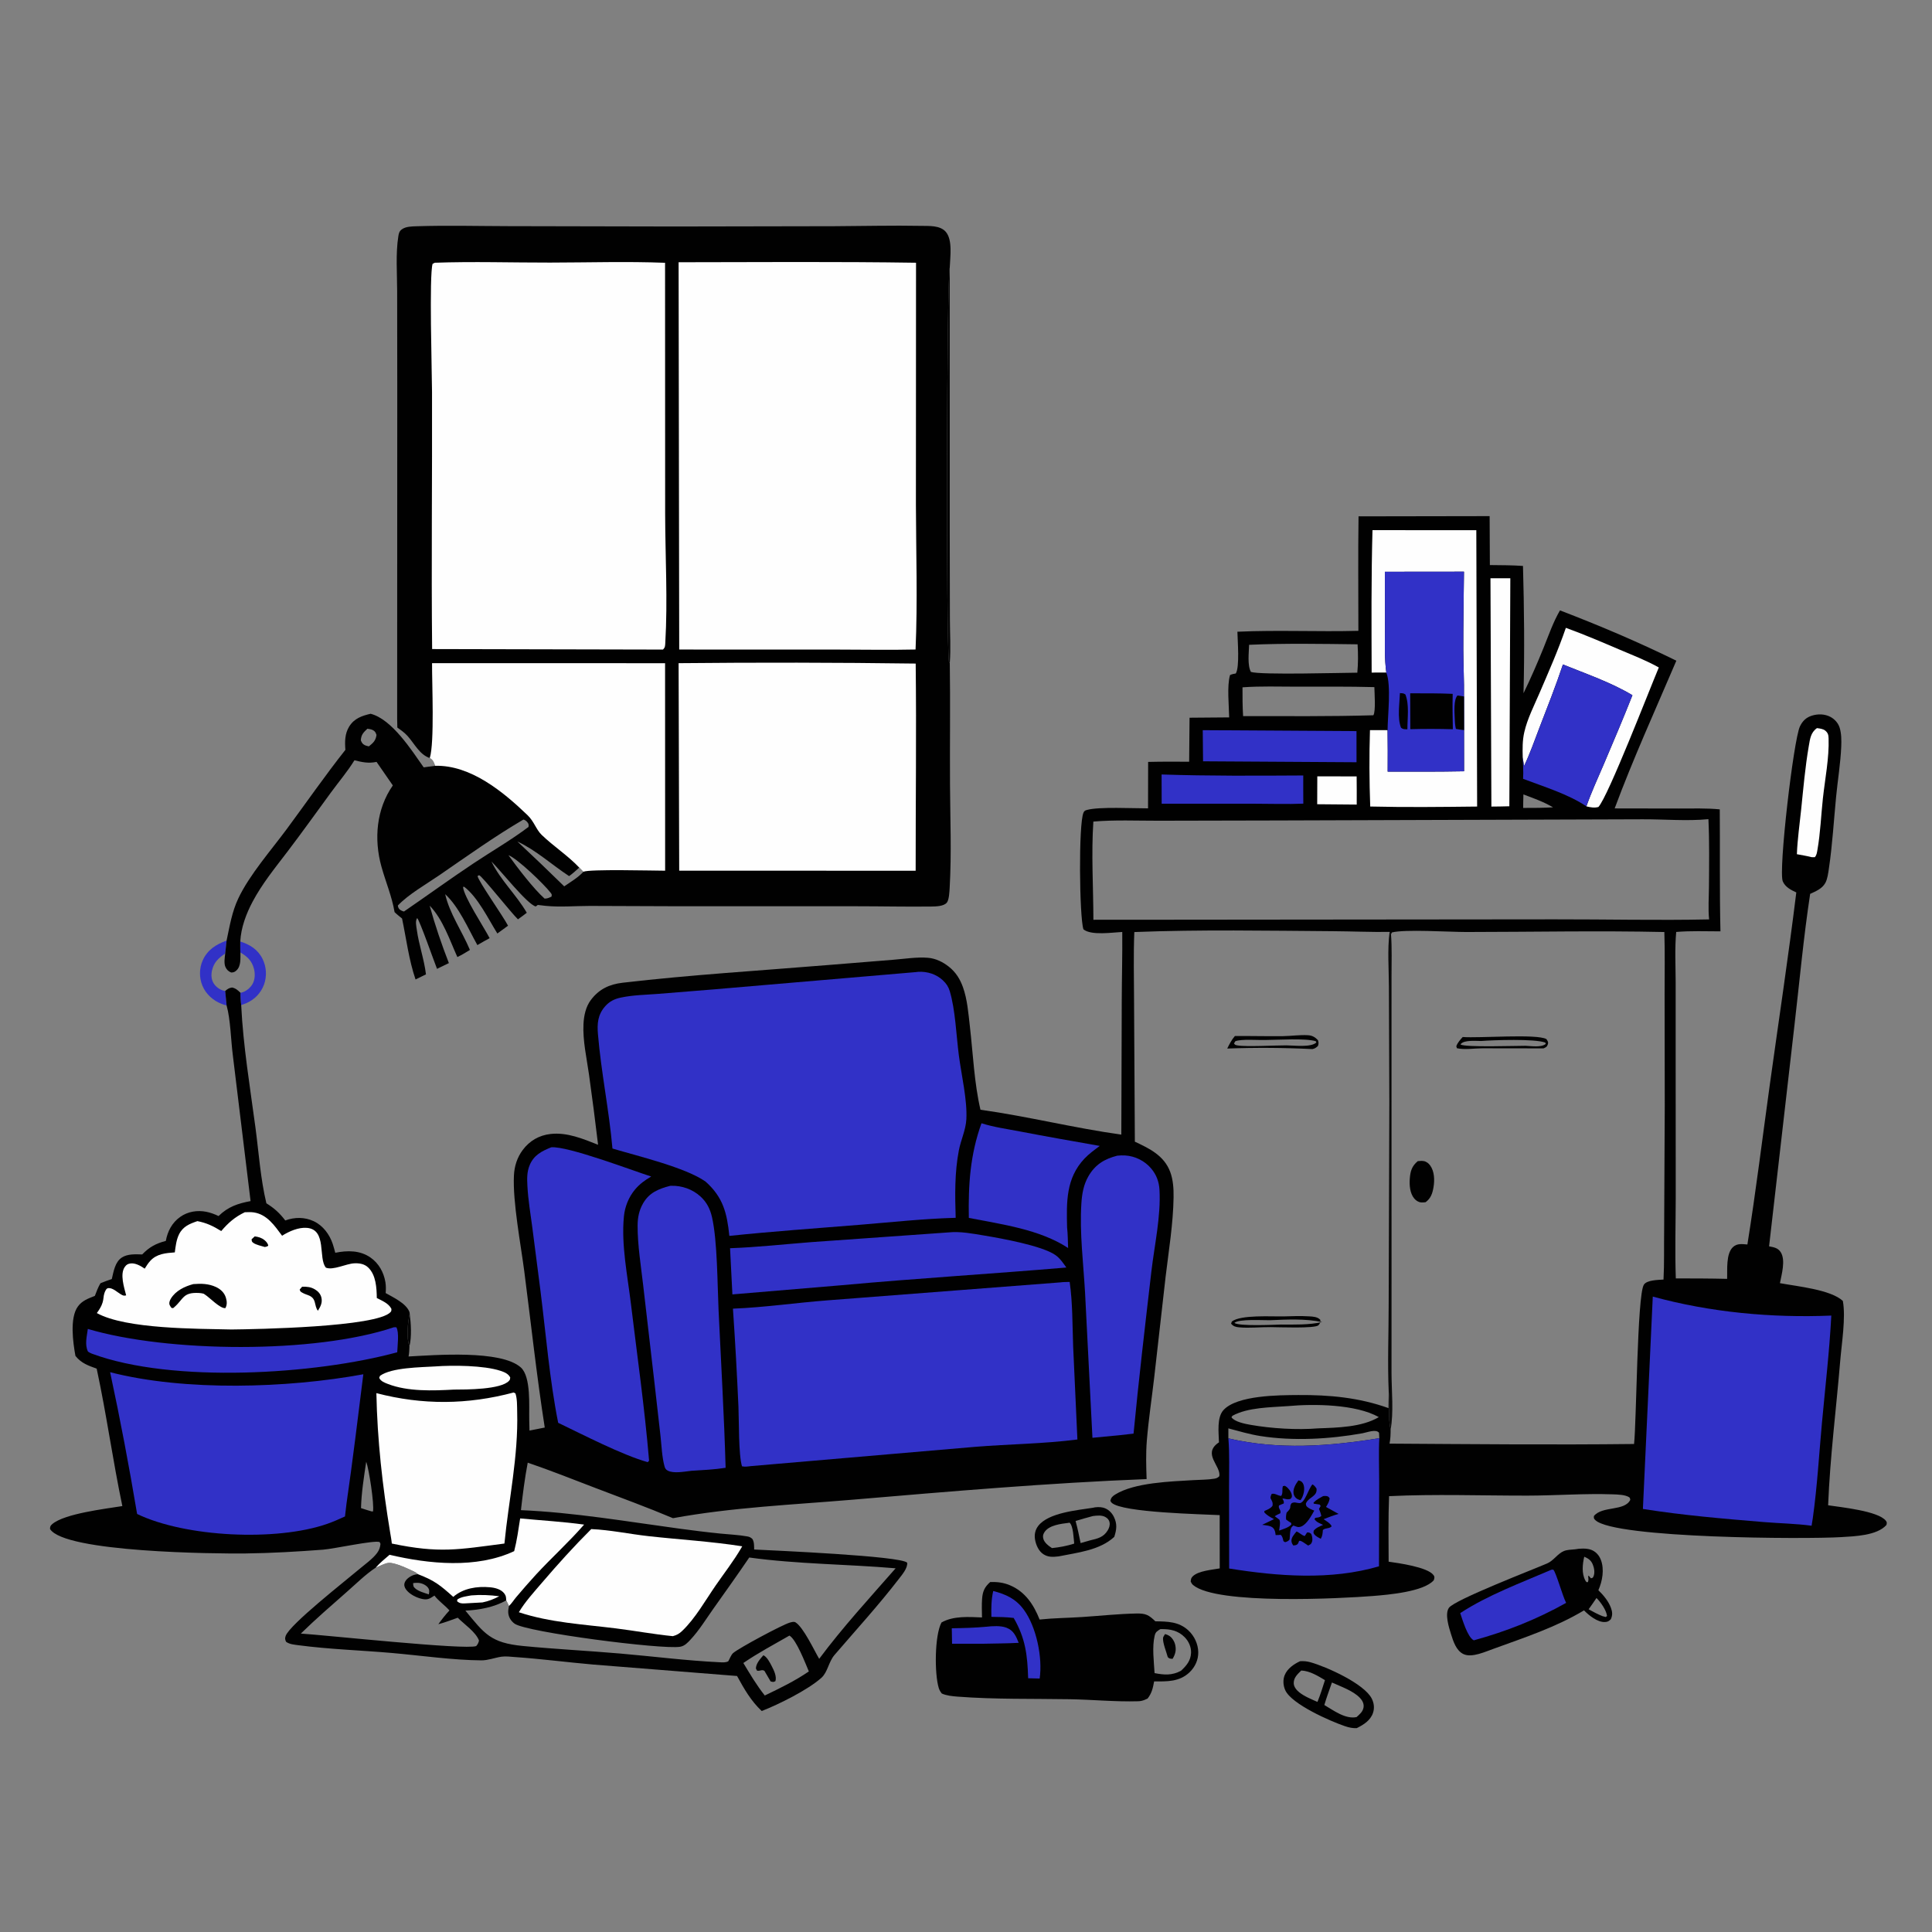 <?xml version="1.0" encoding="UTF-8"?>
<svg xmlns="http://www.w3.org/2000/svg" xmlns:xlink="http://www.w3.org/1999/xlink" width="1023" height="1023">
  <rect width="100%" height="100%" fill="#808080" stroke="none"/>
  <path fill="#3131C7" transform="matrix(0.999 0 0 0.999 0 0)" d="M127.352 499.015C132.526 500.723 136.653 503.199 139.171 508.282C141.241 512.457 141.532 517.464 139.942 521.848C138.289 526.406 134.801 529.925 130.357 531.8C129.533 532.147 128.686 532.434 127.836 532.709C127.535 530.5 127.378 528.429 127.447 526.199C127.669 526.156 127.893 526.12 128.114 526.069C130.281 525.573 132.621 523.62 133.744 521.731C135.186 519.303 135.313 516.17 134.608 513.486C133.483 509.207 131.118 507.046 127.434 504.838C127.285 502.92 127.367 500.941 127.352 499.015Z"></path>
  <path fill="#3131C7" transform="matrix(0.999 0 0 0.999 0 0)" d="M120.099 498.544L119.379 505.393C115.812 507.801 113.298 510.095 112.34 514.521C111.844 516.809 112.023 519.294 113.303 521.305C114.499 523.186 116.736 524.732 118.924 525.181C119.07 525.211 119.22 525.218 119.369 525.237L120.106 532.936C119.229 532.708 118.365 532.438 117.518 532.116C113.012 530.404 109.159 526.958 107.3 522.48C105.529 518.213 105.559 513.236 107.449 509.014C109.964 503.394 114.553 500.555 120.099 498.544Z"></path>
  <path fill="#010101" transform="matrix(0.999 0 0 0.999 0 0)" d="M680.303 697.74C684.805 697.591 689.495 697.434 693.989 697.716C696.056 697.846 698.374 697.946 699.831 699.591C699.876 700.817 699.708 701.507 698.812 702.426C697.018 704.266 677.097 703.419 673.625 703.42C668.155 703.353 662.157 704.04 656.773 703.53C654.967 703.358 653.67 703.02 652.52 701.583L652.902 700.455C657.588 696.771 673.924 697.865 680.303 697.74ZM673.134 699.763C669.345 699.815 656.62 698.997 654.269 701.176C656.616 703.04 674.954 702.164 679.039 702.057C686.413 702.063 693.536 702.307 700.782 700.74C691.82 698.872 682.25 699.368 673.134 699.763Z"></path>
  <path fill="#010101" transform="matrix(0.999 0 0 0.999 0 0)" d="M654.536 549.133C663.03 549.05 671.525 549.299 680.017 549.196C684.398 549.143 689.019 548.417 693.365 548.705C695.562 548.851 697.117 549.761 698.576 551.343C698.948 552.768 698.975 552.992 698.562 554.4C697.526 555.312 697.019 555.754 695.623 556.051C680.626 555.306 665.477 555.205 650.47 555.77C651.661 553.359 652.755 551.188 654.536 549.133ZM670.774 551.228C666.579 551.371 658.221 550.618 654.789 551.877L654.051 553.057C654.69 553.919 654.893 553.922 655.927 554.106C660.492 554.918 676.234 554.06 681.846 554.077C685.841 554.089 694.854 555.3 697.734 552.536L697.385 551.866C691.77 550.194 677.377 551.201 670.774 551.228Z"></path>
  <path fill="#010101" transform="matrix(0.999 0 0 0.999 0 0)" d="M579.161 799.184C580.787 798.743 583.08 798.668 584.712 799.101C587.249 799.774 589.213 801.611 590.364 803.924C592.251 807.719 591.852 810.733 590.594 814.599C582.813 821.766 571.092 822.907 561.113 824.935C558.176 825.268 555.599 825.471 553.02 823.776C550.506 822.126 549.108 818.902 548.61 816.032C548.153 813.394 548.674 810.864 550.333 808.737C555.769 801.763 570.899 800.492 579.161 799.184ZM579.28 803.554C576.22 804.412 573.116 805.2 570.094 806.177C571.161 810.046 571.967 813.942 572.755 817.876L577.903 816.421C581.776 815.494 584.886 814.827 587.114 811.165C587.875 809.915 588.372 808.487 588.119 807.001C587.885 805.628 587.08 804.762 585.913 804.085C584.006 802.978 581.351 803.288 579.28 803.554ZM566.214 807.185C562.303 807.662 556.191 808.394 553.739 811.89C552.941 813.027 552.655 813.955 552.935 815.332C553.399 817.625 555.757 819.36 557.591 820.537C561.63 820.127 565.495 819.408 569.365 818.159C569.04 815.426 568.885 808.697 566.885 807.055L566.214 807.185Z"></path>
  <path fill="#010101" transform="matrix(0.999 0 0 0.999 0 0)" d="M689.073 880.501C691.008 880.379 692.664 880.517 694.545 881.04C703.098 883.417 723.05 892.39 727.073 900.306C728.278 902.678 728.601 905.377 727.73 907.912C726.335 911.973 722.718 914.183 719.095 915.981C716.908 916.052 715.072 915.672 713.005 914.977C705.165 912.341 684.584 903.286 681.23 895.873C680.13 893.442 679.907 890.423 680.906 887.921C682.308 884.41 685.79 882.024 689.073 880.501ZM705.972 891.784C704.608 895.74 703.105 899.696 701.943 903.716C706.828 906.577 713.135 911.358 719.018 910.11C720.65 908.655 722.376 907.25 722.729 904.96C723.028 903.02 722.099 901.289 720.797 899.926C717.179 896.138 710.715 893.934 705.972 891.784ZM689.704 885.433C687.747 887.382 685.731 889.1 685.717 892.085C685.709 894.015 687.172 895.794 688.593 896.936C691.326 899.132 695.094 900.661 698.296 902.063C699.846 898.3 701.032 894.403 702.276 890.532C698.483 888.257 694.238 885.627 689.704 885.433Z"></path>
  <path fill="#010101" transform="matrix(0.999 0 0 0.999 0 0)" d="M834.77 821.185C837.256 820.707 840.98 820.541 843.357 821.443C845.819 822.376 847.564 824.313 848.5 826.745C850.453 831.82 849.324 838.042 847.189 842.877C849.838 845.437 852.49 848.604 853.804 852.088C854.652 854.338 854.79 856.069 853.788 858.26C852.767 859.259 852.168 859.653 850.704 859.729C846.719 859.935 842.166 856.196 839.578 853.553C824.81 862.428 808.105 867.922 791.997 873.784C787.554 875.306 780.167 878.892 775.644 876.704C771.779 874.835 770.258 869.863 769.063 866.066C767.971 862.592 765.69 855.408 767.987 852.181C771.022 847.916 812.405 831.976 820.05 828.668C823.544 827.157 825.574 823.426 828.992 822.073C830.678 821.406 832.967 821.369 834.77 821.185ZM839.701 825.109C838.773 829.078 838.265 833.937 840.275 837.691C840.514 838.138 840.635 838.245 840.935 838.586L841.634 838.563C842.094 837.436 841.914 836.713 841.795 835.536L842.004 835.106L843.268 836.565C844.203 836.209 844.167 836.447 844.533 835.693C845.458 833.785 845.007 831.109 844.221 829.223C843.268 826.939 841.885 826.083 839.701 825.109ZM846.194 846.98C844.81 848.973 843.468 851.035 842.019 852.978C844.43 854.279 846.81 855.611 849.366 856.612L851.127 857.071L851.787 856.52C851.373 853.353 848.449 849.244 846.194 846.98Z"></path>
  <path fill="#3131C7" transform="matrix(0.999 0 0 0.999 0 0)" d="M822.413 831.965L823.313 831.973C824.863 833.659 828.126 845.761 830.104 849.58C814.457 858.347 798.492 864.666 781.219 869.418C781.19 869.415 781.159 869.421 781.133 869.409C777.852 867.822 775.094 858.315 773.97 855.006C788.631 845.401 806.321 838.901 822.413 831.965Z"></path>
  <path fill="#010101" transform="matrix(0.999 0 0 0.999 0 0)" d="M524.853 838.52C528.574 838.424 531.722 838.763 535.196 840.202C543.377 843.592 547.896 850.526 551.025 858.405C558.49 857.614 566.175 857.565 573.678 857.068C583.197 856.437 592.871 855.387 602.398 855.212C607.291 855.122 608.912 855.984 612.379 859.352C618.835 859.456 624.801 859.461 629.882 864.179C633.058 867.127 635.076 871.44 635.118 875.791C635.156 879.802 633.427 883.552 630.555 886.317C625.195 891.477 618.633 891.232 611.724 891.207C611.093 894.685 610.496 897.423 608.266 900.289C607.728 900.546 607.193 900.801 606.636 901.017C605.508 901.456 604.482 901.684 603.271 901.72C591.365 902.081 579.108 900.851 567.165 900.647C547.384 900.31 527.287 900.783 507.562 899.269C504.831 899.059 501.699 898.751 499.189 897.627C498.45 896.677 497.932 895.86 497.574 894.7C495.263 887.196 495.341 866.889 499.016 859.97C505.374 856.388 513.439 857.017 520.489 857.299C520.457 854.059 520.295 850.706 520.537 847.476C520.837 843.461 521.869 841.158 524.853 838.52ZM614.994 863.505C613.38 864.537 612.494 864.938 612.02 866.919C610.576 872.96 611.614 880.617 611.96 886.801C617.071 887.803 621.225 888.108 625.955 885.568C628.835 882.914 631.097 880.234 631.294 876.147C631.444 873.032 630.098 870.001 627.937 867.796C624.455 864.242 620.27 863.413 615.479 863.487C615.318 863.49 615.156 863.499 614.994 863.505Z"></path>
  <path fill="#3131C7" transform="matrix(0.999 0 0 0.999 0 0)" d="M522.947 862.211C526.068 861.851 530.437 861.596 533.39 862.714C537.305 864.197 538.48 867.176 539.951 870.757C533.588 871.096 527.175 871.099 520.803 871.243L504.626 871.227L504.481 863.041C510.626 862.946 516.827 862.788 522.947 862.211Z"></path>
  <path fill="#010101" transform="matrix(0.999 0 0 0.999 0 0)" d="M617.514 866.108C618.302 866.311 618.901 866.544 619.611 866.964C621.251 867.934 622.469 869.959 622.89 871.781C623.557 874.668 622.976 876.752 621.513 879.242C620.161 879.124 619.922 879.255 618.958 878.333C618.3 875.804 616.11 870.485 616.466 868.024C616.532 867.57 617.267 866.559 617.514 866.108Z"></path>
  <path fill="#3131C7" transform="matrix(0.999 0 0 0.999 0 0)" d="M526.435 843.289C533.119 844.99 538.438 847.441 542.651 853.185C549.353 862.323 552.682 878.631 551.055 889.686L544.956 889.529C544.566 877.207 543.536 868.37 537.287 857.563C533.339 857.104 529.447 857.017 525.475 856.98C525.348 852.295 525.407 847.883 526.435 843.289Z"></path>
  <path fill="#010101" transform="matrix(0.999 0 0 0.999 0 0)" d="M210.603 385.638C210.555 384.095 210.518 382.552 210.507 381.008L210.562 206.397L210.507 154.357C210.496 144.902 209.658 134.503 211.139 125.179C211.372 123.711 211.635 122.595 212.892 121.63C215.033 119.985 218.438 120 221.023 119.917C237.071 119.4 253.258 119.837 269.322 119.867L357.442 120.052L442.345 119.896C457.692 119.822 472.998 119.43 488.349 119.716C492.495 119.793 498.167 119.408 501.195 122.761C505.052 127.031 503.583 136.331 503.409 141.689L503.401 282.594L503.478 328.216C503.499 335.783 504.014 343.804 503.422 351.337C503.743 372.907 503.402 394.492 503.535 416.065C503.647 434.109 504.387 452.365 503.364 470.388C503.248 472.425 503.08 476.915 501.856 478.417C500.228 480.415 495.908 480.462 493.601 480.49C480.413 480.653 467.188 480.348 453.995 480.345L358.654 480.34L312.749 480.169C304.961 480.168 296.825 480.908 289.092 480.122C287.746 479.985 286.401 479.82 285.059 479.646L283.978 480.445C279.609 479.536 264.869 460.842 260.465 456.61C265.378 466.697 273.628 474.175 279.214 483.794C277.664 484.951 276.135 486.19 274.535 487.274C270.916 483.829 255.635 464.418 253.956 463.888L253.112 464.326C253.531 467.042 266.761 485.742 269.278 490.657L263.614 494.787C258.743 486.929 253.347 475.676 246.068 470.036L245.424 470.101C245.841 475.337 256.464 491.382 259.525 497.259C257.358 498.471 255.139 499.631 253.026 500.933C248.203 492.298 243.228 480.59 235.957 473.943C238.333 484.378 244.977 493.67 249.075 503.503C246.891 504.82 244.737 506.198 242.418 507.268C238.309 498.155 234.75 487.258 227.726 480.008C230.547 490.231 234.074 500.589 237.919 510.471L231.639 513.523C230.207 509.995 222.464 487.851 221.121 486.61C219.988 488.102 220.679 491.035 220.924 492.833C222.012 500.803 224.813 508.416 225.776 516.444L220.25 519.151C216.668 508.584 215.379 497.705 213.101 486.837C211.768 485.739 210.359 484.672 209.137 483.454C207.707 475.048 204.417 467.438 202.158 459.289C198.127 444.741 199.479 428.831 208.21 416.299L199.583 403.828C195.279 404.729 192.012 404.002 187.869 402.972C184.212 408.907 179.587 414.347 175.461 419.978C167.695 430.577 160.066 441.283 152.099 451.733C145.645 460.198 138.89 468.491 133.882 477.935C130.468 484.372 127.734 491.677 127.352 499.015C127.367 500.941 127.285 502.92 127.434 504.838C127.373 507.91 127.837 512.013 125.366 514.317C124.425 515.194 123.81 515.437 122.548 515.463C121.069 514.889 120.166 513.984 119.496 512.548C118.62 510.67 119.112 507.391 119.379 505.393L120.099 498.544C121.735 490.888 122.929 483.308 126.326 476.154C132.258 463.663 143.638 450.723 151.992 439.431C162.326 425.464 172.287 411.072 183.067 397.456C182.73 393.121 182.738 388.893 185.1 385.065C187.74 380.787 191.831 379.384 196.445 378.323C207.77 381.246 218.125 397.597 224.574 406.724L230.621 405.896C229.952 404.006 229.575 402.81 227.803 401.788C222.313 399.951 219.666 394.102 215.964 390.03C214.388 388.298 212.505 386.981 210.603 385.638ZM277.432 434.39C262.113 443.361 247.471 453.855 232.846 463.908C225.959 468.641 216.497 474.004 210.87 479.962C211.002 481.118 211.447 481.907 212.516 482.518C213.104 482.855 213.497 482.945 214.115 483.135C226.505 474.645 238.669 465.792 251.174 457.478C260.758 451.107 270.961 445.227 280.131 438.296C280.302 437.076 280.242 436.619 279.354 435.602C278.838 435.01 278.174 434.594 277.432 434.39ZM503.422 351.337C504.014 343.804 503.499 335.783 503.478 328.216L503.401 282.594L503.409 141.689C501.729 147.443 501.404 339.177 502.968 350.916L503.422 351.337ZM274.224 446.025C282.6 453.843 290.879 461.769 299.059 469.793C302.448 467.455 306.461 465.114 309.216 462.057L307.024 459.846C305.278 461.44 303.577 462.994 301.65 464.373C292.693 458.505 283.944 450.5 274.224 446.025ZM269.502 453.286C274.101 459.734 282.881 471.175 288.645 476.287C290.1 476.322 291.058 475.828 292.337 475.229C292.486 474.089 292.563 474.136 291.87 473.221C288.536 468.819 274.225 455.034 269.502 453.286ZM194.732 386.249C192.593 388.246 191.42 389.427 191.25 392.405C191.738 393.568 192.112 394.336 193.301 394.929C193.969 395.262 194.795 395.428 195.518 395.608C197.851 393.687 199.133 392.596 199.559 389.546C199.082 388.278 198.955 387.771 197.726 387.033C196.927 386.553 195.633 386.372 194.732 386.249Z"></path>
  <path fill="#010101" fill-opacity="0.961" transform="matrix(0.999 0 0 0.999 0 0)" d="M503.422 351.337L502.968 350.916C501.404 339.177 501.729 147.443 503.409 141.689L503.401 282.594L503.478 328.216C503.499 335.783 504.014 343.804 503.422 351.337Z"></path>
  <path fill="#FEFEFE" transform="matrix(0.999 0 0 0.999 0 0)" d="M229.006 351.494L352.516 351.517L352.546 461.502C346.189 461.485 312.359 460.598 309.216 462.057L307.024 459.846C300.892 453.384 293.452 448.64 287.091 442.509C284.18 439.703 283.077 435.396 279.617 432.07C266.71 419.663 249.471 405.421 230.621 405.896C229.952 404.006 229.575 402.81 227.803 401.788C230.363 393.54 228.927 362.202 229.006 351.494Z"></path>
  <path fill="#FEFEFE" transform="matrix(0.999 0 0 0.999 0 0)" d="M359.68 351.505C401.545 351.091 443.484 351.144 485.348 351.714C485.778 388.297 485.296 424.928 485.328 461.518L360.002 461.49L359.68 351.505Z"></path>
  <path fill="#FEFEFE" transform="matrix(0.999 0 0 0.999 0 0)" d="M230.446 139.259C250.801 138.537 271.181 139.206 291.54 139.18C311.848 139.155 332.209 138.502 352.507 139.287L352.553 272.328C352.605 294.981 353.947 318.179 352.626 340.77C352.532 342.37 352.566 343.181 351.38 344.296L229.044 344.027C228.564 298.577 229.137 253.087 228.984 207.631C228.949 197.284 227.412 145.89 229.287 139.86L230.446 139.259Z"></path>
  <path fill="#FEFEFE" transform="matrix(0.999 0 0 0.999 0 0)" d="M359.681 138.999C401.617 138.947 443.594 138.629 485.525 139.26L485.463 267.51C485.539 293.056 486.394 318.742 485.277 344.265C471.232 344.591 457.106 344.291 443.051 344.293L360.007 344.275L359.681 138.999Z"></path>
  <path fill="#010101" transform="matrix(0.999 0 0 0.999 0 0)" d="M720.072 273.685L789.553 273.566L789.679 299.501C795.531 299.569 801.391 299.558 807.232 299.964C807.856 322.122 808.093 345.338 807.513 367.442C811.365 359.516 814.815 351.566 818.127 343.404C820.808 336.799 823.244 329.669 826.849 323.526C847.8 331.566 868.378 340.284 888.524 350.189C877.454 376.135 865.65 402.054 855.825 428.49L889.849 428.547C897.025 428.559 904.383 428.291 911.528 428.994C911.72 450.515 911.385 472.143 911.895 493.645C904.123 493.635 896.19 493.313 888.446 493.965C887.635 502.702 888.134 511.713 888.155 520.498L888.156 565.652L888.194 634.446C888.167 648.81 887.739 663.242 888.237 677.595C897.309 677.599 906.373 677.622 915.444 677.839C915.604 673.017 914.733 664.484 918.583 660.943C920.77 658.932 923.475 659.419 926.175 659.616C930.712 631.35 934.177 602.867 938.113 574.509C942.804 540.704 947.931 506.888 952.097 473.017C949.276 471.729 946.18 470.155 944.924 467.124C942.558 461.415 950.623 392.139 954.033 384.995C955.392 382.149 957.345 380.257 960.373 379.313C963.608 378.305 967.203 378.39 970.234 380.002C972.486 381.2 974.336 383.308 975.093 385.762C976.044 388.845 976.049 392.596 975.913 395.801C975.54 404.602 974.051 413.507 973.199 422.293C971.978 434.887 971.242 447.752 969.385 460.258C969.029 462.659 968.65 465.886 967.467 468.011C965.775 471.054 962.462 472.414 959.445 473.772C955.905 496.979 953.802 520.382 951.09 543.697L937.67 660.59C940.208 661.104 942.374 661.38 943.859 663.733C946.52 667.953 944.318 675.484 943.42 680.113C952.431 681.809 970.28 683.501 976.765 689.525C978.402 698.355 976.154 711.948 975.387 721.19C973.273 746.655 969.977 772.321 968.968 797.847C975.757 798.878 995.43 800.845 999.565 806.025C1000.26 806.899 1000.08 807.304 999.872 808.291C994.859 813.957 982.902 814.289 975.805 814.728C957.059 815.889 856.023 815.416 845.649 805.773C844.727 804.916 844.769 804.709 844.818 803.553C849.259 798.061 861.021 801.144 864.102 794.984C863.97 794.398 864.04 793.947 863.501 793.591C861.405 792.211 857.334 792.132 854.811 792.045C839.771 791.522 824.616 792.708 809.556 792.727C785.208 792.757 760.556 791.836 736.247 793.014C735.808 804.571 735.953 816.181 736.026 827.746C741.046 828.458 756.576 830.578 759.761 834.793C760.557 835.847 760.276 836.415 759.969 837.546C754.753 843.672 735.769 845.28 727.785 845.92C711.294 847.242 644.861 850.751 632.367 840.107C631.776 839.603 631.455 838.991 631.116 838.31C631.222 837 631.289 836.349 632.289 835.415C635.337 832.569 642.41 832.047 646.495 831.301L646.471 803.064C637.633 802.577 594.786 801.78 589.231 796.517C588.866 796.171 588.737 795.853 588.518 795.432C588.928 793.759 589.663 793.035 591.126 792.128C601.381 785.765 620.526 785.252 632.556 784.514C636.162 784.293 640.04 784.357 643.596 783.761C644.744 783.568 645.483 783.287 646.295 782.414C647.202 777.011 637.403 770.774 645.578 764.84C645.742 764.721 645.92 764.623 646.091 764.515C645.974 759.433 644.834 751.289 648.546 747.314C655.815 739.53 677.706 739.478 688.128 739.411C704.656 739.304 720.29 740.734 735.936 746.339L736.065 737.768C735.392 722.42 736.033 706.776 736.04 691.399L736.386 583.939L736.159 522.993C736.15 513.606 735.293 503.212 736.537 493.944C726.629 494.082 716.71 493.634 706.801 493.564C671.744 493.315 636.248 492.648 601.232 494.018C600.726 506.077 601.053 518.249 601.086 530.319L601.509 605.126C609.282 608.776 616.989 612.46 620.239 621.122C621.838 625.386 622.103 630.179 622.033 634.688C621.815 648.73 619.46 662.865 617.803 676.798L611.766 730.118C610.469 741.275 608.763 752.46 607.854 763.652C607.308 770.373 607.501 777.235 607.744 783.966C555.74 786.006 503.842 790.48 451.998 794.879C420.211 797.577 388.126 798.923 356.702 804.69C343.054 798.924 329.304 793.912 315.472 788.633C303.578 784.094 291.778 779.359 279.718 775.262C278.124 783.574 277.079 792.025 276.116 800.432C304.148 801.623 332.321 806.469 360.107 810.23C367.376 811.214 374.634 812.128 381.933 812.858C386.601 813.325 391.495 813.524 396.104 814.354C397.289 814.568 397.892 814.89 398.782 815.685C399.823 817.392 399.668 819.345 399.732 821.286C410.066 821.82 477.382 824.692 480.825 828.275C481.195 831.124 478.084 834.724 476.421 836.884C465.704 850.812 453.748 863.872 442.301 877.203C439.177 880.842 438.733 886.302 435.338 889.33C428.192 895.703 412.733 903.405 403.725 906.893C397.978 901.463 394.43 895.197 390.662 888.335L314.401 882.269C300.569 881.059 286.785 879.253 272.932 878.291C270.624 878.131 268.003 877.772 265.714 878.117C262.26 878.638 258.673 880.063 255.181 880.044C240.2 879.96 222.695 877.434 207.495 876.115C191.174 874.699 174.501 874.182 158.279 872.033C156.021 871.733 153.523 871.563 151.627 870.212C151.089 868.978 150.945 868.406 151.408 867.096C153.56 861.004 183.282 837.759 190.244 831.843C193.324 829.226 197.397 826.415 199.824 823.194C200.972 821.67 201.486 820.16 201.672 818.287L201.204 817.325C198.143 816.275 177.093 820.936 171.202 821.382C157.56 822.416 143.781 823.219 130.1 823.388C114.32 823.584 34.155 822.821 26.512 810.421C26.537 809.128 26.7 808.672 27.713 807.806C34.199 802.26 55.809 799.732 64.85 798.269C59.773 774.091 56.447 749.544 51.241 725.418C46.743 723.818 43.069 722.549 39.984 718.674C38.718 711.706 36.85 698.622 41.259 692.516C43.553 689.339 46.779 688.251 50.273 686.865C51.161 684.562 51.979 682.293 53.245 680.162C55.235 679.359 57.212 678.59 59.256 677.938C60.214 673.999 60.913 668.904 64.606 666.517C67.681 664.53 71.853 664.794 75.369 664.895C79.152 660.968 82.623 659.106 87.892 657.724C88.844 652.555 91.192 648.034 95.584 644.952C99.591 642.141 104.557 641.351 109.321 642.283C111.548 642.719 113.802 643.568 115.841 644.547C120.887 639.592 126.066 637.89 132.811 636.619L123.393 559.211C122.369 551.275 122.182 540.233 120.106 532.936L119.369 525.237C120.618 524.206 121.342 523.629 123.019 523.415C124.955 523.82 126.054 524.85 127.447 526.199C127.378 528.429 127.535 530.5 127.836 532.709C128.885 554.327 132.523 576.142 135.39 597.587C137.153 610.781 138.076 624.877 141.192 637.788C145.423 640.431 148.17 642.925 151.208 646.882C156.135 645.071 161.471 645.021 166.289 647.282C171.164 649.569 174.658 654.245 176.344 659.279C176.864 660.833 177.281 662.428 177.705 664.011C184.127 662.715 190.788 662.642 196.392 666.542C200.752 669.577 203.421 674.398 204.28 679.588C204.591 681.468 204.565 683.48 204.421 685.378C208.402 687.625 215.156 690.764 216.957 695.238C217.143 695.699 217.129 695.892 217.158 696.336C217.855 701.52 218.275 708.496 217.026 713.597C216.965 715.431 216.9 717.177 216.548 718.981C230.424 718.247 265.454 715.385 276.02 724.763C281.575 729.693 280.34 745.5 280.514 752.528L280.649 758.249L288.737 756.646C284.435 729.165 281.471 701.562 277.902 673.983C276.029 659.505 271.725 637.16 272.398 623.059C272.633 618.137 274.099 613.468 277.076 609.505C280.732 604.636 285.731 601.739 291.787 601.049C300.593 600.045 308.993 603.607 317.001 606.767C315.52 594.318 313.923 581.887 312.178 569.473C310.946 560.707 308.827 551.606 309.266 542.725C309.481 538.361 310.493 533.588 313.155 530.048C317.536 524.222 323.01 521.699 330.053 520.877C366.201 516.662 402.838 514.469 439.118 511.48L473.581 508.692C479.412 508.231 485.973 507.175 491.79 507.65C495.968 507.991 499.792 509.875 503.025 512.462C506.619 515.339 508.865 518.941 510.403 523.253C512.74 529.806 513.264 537.067 514.058 543.944C515.73 558.432 516.369 574.033 519.68 588.199C544.713 591.698 569.259 597.899 594.338 601.383L594.566 530.449C594.598 518.292 594.949 506.127 594.833 493.972C589.699 494.207 578.384 495.986 574.255 492.573C572.098 486.038 571.593 436.48 574.31 430.684C574.786 429.669 575.194 429.556 576.25 429.266C582.58 427.526 600.84 428.472 608.502 428.455L608.55 403.84C615.8 403.66 623.041 403.692 630.292 403.742L630.503 380.414L651.496 380.243C651.408 373.976 650.261 363.571 651.961 357.799C652.996 357.325 653.876 357.139 655 356.971C657.154 353.659 655.944 339.228 655.864 334.834C677.181 333.862 698.646 334.933 719.987 334.359C719.993 314.142 719.778 293.898 720.072 273.685ZM737.29 495.265L736.537 493.944C735.293 503.212 736.15 513.606 736.159 522.993L736.386 583.939L736.04 691.399C736.033 706.776 735.392 722.42 736.065 737.768C736.992 744.237 735.468 751.329 737.075 757.576C737.075 760.185 737.007 762.592 736.504 765.17C779.699 765.438 822.909 765.865 866.103 765.366C867.402 753.959 867.726 686.887 871.269 681C872.86 678.355 879.019 678.425 881.717 678.212C882.162 669.665 881.927 661.048 882.05 652.488L882.374 586.551L882.295 526.86C882.281 515.92 882.512 504.938 882.162 494.004C847.177 493.237 812.212 493.968 777.228 493.995C768.375 494.002 744.578 492.448 737.724 494.239L737.29 495.265ZM870.579 434.25L676.68 434.875L614.051 435.01C602.657 435.035 590.859 434.484 579.512 435.463C578.377 452.628 579.495 470.285 579.541 487.504L616.75 487.482L824.037 487.281C851.288 487.236 878.644 487.886 905.881 487.315C905.315 481.673 905.761 475.678 905.802 469.996C905.889 458.079 906.074 446.086 905.518 434.18C894.251 435.31 881.947 434.187 870.579 434.25ZM397.128 825.531C390.895 834.723 384.42 843.757 378.004 852.821C374.203 858.191 370.549 864.164 366.072 868.974C364.458 870.708 362.914 872.421 360.482 872.838C351.17 874.436 278.881 865.134 272.724 860.585C270.856 859.204 269.615 857.244 269.396 854.912C269.282 853.702 269.533 852.428 269.758 851.24C269.33 850.216 268.802 849.233 268.305 848.241C261.991 851.889 253.886 853.374 246.674 853.675C256.843 866.073 260.13 870.757 277.117 872.421C294.28 874.102 311.565 874.943 328.753 876.432C346.267 877.95 363.802 880.197 381.367 881.044C382.938 881.12 384.6 881.304 386.017 880.521C386.761 879.261 387.501 877.142 388.56 876.197C391.433 873.633 414.839 861.048 418.733 859.999C419.607 859.763 420.854 859.406 421.654 859.904C425.836 862.507 431.502 874.667 434.194 879.236C446.619 862.547 461 846.897 474.714 831.251C448.938 829.043 422.762 829.064 397.128 825.531ZM199.137 830.902C193.778 834.454 188.908 839.281 184.077 843.534C175.784 850.834 167.351 858.122 159.452 865.848C172.022 866.615 247.018 874.679 252.406 872.462C253.267 871.458 253.578 870.844 253.884 869.558C252.232 865.016 246.001 860.883 242.619 857.445C239.221 858.662 235.829 859.961 232.337 860.882C234.193 858.31 236.062 855.902 238.226 853.581C235.749 850.819 232.452 848.582 230.256 845.7L229.713 846.071C227.547 847.526 226.377 848.038 223.772 847.502C220.821 846.896 216.886 844.93 215.142 842.379C214.42 841.323 214.056 840.218 214.465 838.949C215.106 836.959 217.362 835.488 219.231 834.82C219.999 834.546 220.734 834.457 221.541 834.376C220.913 833.776 220.091 833.27 219.306 832.898C216.318 831.478 209.001 827.997 205.861 828.387C203.746 828.65 201.176 830.145 199.137 830.902ZM658.566 364.304C658.535 369.411 658.573 374.462 658.888 379.563C681.89 379.555 704.937 379.8 727.93 379.114C729.268 377.021 728.507 367.171 728.464 364.196C714.833 363.827 701.174 363.965 687.539 363.962C677.932 363.959 668.143 363.61 658.566 364.304ZM662.063 341.766C661.968 345.862 661.064 352.541 663.028 356.142C668.106 357.831 711.697 356.58 719.426 356.541C719.882 351.597 719.888 346.464 719.56 341.509C700.502 341.28 681.096 340.911 662.063 341.766ZM682.584 745.287C673.283 745.986 661.516 745.904 653.23 750.411L652.711 751.207C654.417 753.632 659.957 754.703 662.804 755.205C673.866 757.156 687.515 758.002 698.679 757.074C708.942 756.699 721.83 756.47 730.817 751.115C718.656 744.264 696.491 744.013 682.584 745.287ZM418.422 866.914C410.227 871.643 401.803 876.087 393.996 881.446C397.639 887.464 400.957 893.124 405.356 898.673C413.474 894.782 421.246 891.009 428.714 885.911C426.878 881.64 422.093 868.985 418.422 866.914ZM651.081 762.394C677.802 768.584 704.299 766.611 731.088 762.294L730.936 759.425C729.374 757.282 724.543 759.253 722.192 759.676C704.901 762.784 685.471 763.894 668.059 761.151C662.337 760.25 656.668 758.567 651.069 757.085L651.081 762.394ZM194.103 774.792C192.891 782.869 191.568 791.179 191.344 799.349C193.187 799.938 195.026 800.567 196.892 801.079L197.683 801.142C198.462 797.407 195.54 778.502 194.103 774.792ZM807.457 421.076C807.41 423.458 807.314 425.848 807.331 428.229C812.623 428.251 817.872 428.204 823.159 427.925C818.315 425.02 812.737 423.066 807.457 421.076ZM218.98 839.092C219.041 840.573 219.028 841.038 220.199 842.014C222.059 843.563 225.028 844.299 227.298 845.077C227.542 843.648 227.747 842.716 226.812 841.468C225.721 840.012 223.46 839.068 221.671 838.965C220.752 838.912 219.89 838.984 218.98 839.092ZM217.158 696.336C216.105 700.68 215.315 709.41 217.026 713.597C218.275 708.496 217.855 701.52 217.158 696.336Z"></path>
  <path fill="#010101" fill-opacity="0.961" transform="matrix(0.999 0 0 0.999 0 0)" d="M217.158 696.336C217.855 701.52 218.275 708.496 217.026 713.597C215.315 709.41 216.105 700.68 217.158 696.336Z"></path>
  <path fill="#FEFEFE" transform="matrix(0.999 0 0 0.999 0 0)" d="M249.81 845.61C254.816 845.185 259.649 845.416 264.624 846.073C261.712 847.588 258.937 848.699 255.706 849.342C252.635 849.479 249.58 849.674 246.514 849.851C244.73 849.955 243.617 849.876 242.258 848.692L242.437 847.755C244.559 846.321 247.33 846.088 249.81 845.61Z"></path>
  <path fill="#FEFEFE" transform="matrix(0.999 0 0 0.999 0 0)" d="M698.216 411.501L719.07 411.512C719.142 416.491 719.116 421.471 719.11 426.451L698.159 426.273L698.216 411.501Z"></path>
  <path fill="#010101" transform="matrix(0.999 0 0 0.999 0 0)" d="M404.609 877.338C406.561 878.229 408.036 881.162 409.014 883.045C410.186 885.3 411.779 888.532 410.998 891.055C409.871 891.696 409.743 891.491 408.454 891.209C407.388 889.317 406.284 887.452 405.165 885.591C403.677 884.71 402.939 885.889 401.24 885.496L400.641 884.312C400.822 881.517 402.882 879.377 404.609 877.338Z"></path>
  <path fill="#FEFEFE" transform="matrix(0.999 0 0 0.999 0 0)" d="M230.696 724.25C239.955 723.554 256.47 723.684 265.217 726.561C267.286 727.241 269.404 728.064 270.435 730.099C270.32 730.946 270.422 731.184 269.82 731.854C265.59 736.551 247.073 736.515 240.582 736.53C229.429 737.138 216.186 737.652 205.586 733.543C203.841 732.867 201.791 732.114 200.985 730.304L201.413 729.246C207.511 724.785 223.039 724.731 230.696 724.25Z"></path>
  <path fill="#FEFEFE" transform="matrix(0.999 0 0 0.999 0 0)" d="M963.04 385.929C964.471 386.111 966.315 386.3 967.469 387.268C968.919 388.482 969.155 389.582 969.215 391.397C969.56 401.756 967.321 412.813 966.199 423.134C965.214 432.204 964.885 441.46 963.298 450.443C963.048 451.861 962.911 453.251 961.901 454.35L960.361 454.348C957.75 453.685 955.056 453.259 952.409 452.753C952.695 444.986 953.852 437.02 954.653 429.277C955.818 418.03 956.785 406.593 958.716 395.454C959.372 391.665 959.709 388.28 963.04 385.929Z"></path>
  <path fill="#3131C7" transform="matrix(0.999 0 0 0.999 0 0)" d="M615.682 410.5C640.718 411.329 665.723 411.172 690.767 411.027C690.719 416.003 690.784 420.985 690.798 425.961C682.342 426.319 673.729 426.001 665.257 426.003L615.725 426.007L615.682 410.5Z"></path>
  <path fill="#FEFEFE" transform="matrix(0.999 0 0 0.999 0 0)" d="M789.998 306.506L800.52 306.501L800.005 427.346C796.841 427.484 793.655 427.464 790.488 427.516L789.998 306.506Z"></path>
  <path fill="#3131C7" transform="matrix(0.999 0 0 0.999 0 0)" d="M637.492 387.017L718.988 387.512L718.998 404.013L637.665 403.513L637.492 387.017Z"></path>
  <path fill="#FEFEFE" transform="matrix(0.999 0 0 0.999 0 0)" d="M275.702 804.814C286.938 805.898 298.423 806.528 309.589 808.09C301.533 817.372 292.3 825.67 283.965 834.723C280.41 838.585 276.982 842.57 273.582 846.569C272.4 847.959 271.083 850.06 269.758 851.24C269.33 850.216 268.802 849.233 268.305 848.241C268.232 846.717 268.27 845.89 267.322 844.63C265.602 842.344 262.415 841.554 259.714 841.307C252.847 840.68 245.573 841.798 240.235 846.394C233.381 840.25 230.388 837.798 221.541 834.376C220.913 833.776 220.091 833.27 219.306 832.898C216.318 831.478 209.001 827.997 205.861 828.387C203.746 828.65 201.176 830.145 199.137 830.902C201.328 828.377 203.956 826.266 206.477 824.083C227.306 828.983 252.505 831.547 272.533 822.159C274.003 816.462 274.791 810.62 275.702 804.814Z"></path>
  <path fill="#FEFEFE" transform="matrix(0.999 0 0 0.999 0 0)" d="M829.958 332.773C839.656 336.277 849.124 340.362 858.609 344.398C865.5 347.33 872.695 350.107 879.227 353.778C874.049 366.072 852.497 421.835 847.23 427.716C845.181 428.335 842.886 427.924 840.843 427.397C843.493 419.786 846.951 412.361 850.112 404.951C855.275 392.844 860.398 380.735 865.243 368.496C853.969 361.699 840.583 357.133 828.407 352.193C824.666 363.371 820.349 374.336 816.099 385.326C813.408 392.285 810.99 399.382 807.762 406.115L807.095 401.439C806.971 396.869 806.904 392.558 807.925 388.081C809.545 380.978 813.099 374.069 815.973 367.38C820.888 355.938 825.919 344.564 829.958 332.773Z"></path>
  <path fill="#3131C7" transform="matrix(0.999 0 0 0.999 0 0)" d="M208.799 703.486L210.068 703.5C211.686 706.145 210.649 713.491 210.545 716.751C167.087 728.6 91.412 733.315 48.767 717.51C47.897 717.199 47.391 716.902 46.637 716.394C44.825 712.724 46.035 708.286 46.55 704.377C88.844 716.938 166.893 717.631 208.799 703.486Z"></path>
  <path fill="#3131C7" transform="matrix(0.999 0 0 0.999 0 0)" d="M828.407 352.193C840.583 357.133 853.969 361.699 865.243 368.496C860.398 380.735 855.275 392.844 850.112 404.951C846.951 412.361 843.493 419.786 840.843 427.397C831.223 420.881 818.109 416.921 807.282 412.806C807.546 409.042 807.232 405.21 807.095 401.439L807.762 406.115C810.99 399.382 813.408 392.285 816.099 385.326C820.349 374.336 824.666 363.371 828.407 352.193Z"></path>
  <path fill="#3131C7" transform="matrix(0.999 0 0 0.999 0 0)" d="M520.22 595.361C526.626 597.426 533.9 598.416 540.51 599.692C554.611 602.414 568.771 604.868 582.911 607.381C580.092 609.486 577.194 611.554 574.774 614.124C564.956 624.551 565.277 637.115 565.592 650.556C565.987 654.167 566.001 657.854 566.133 661.486C551.006 651.562 530.986 648.956 513.514 645.525C513.202 627.998 514.195 612.05 520.22 595.361Z"></path>
  <path fill="#FEFEFE" transform="matrix(0.999 0 0 0.999 0 0)" d="M727.465 281.002L782.494 281.015L782.928 427.501C764.043 427.713 745.15 427.941 726.267 427.483C725.77 414.014 725.703 400.469 726.131 386.995L735.469 387.014C735.605 394.337 735.535 401.667 735.519 408.991C749.016 408.997 762.515 409.061 776.011 408.8L775.986 386.984L775.956 369.154C776.084 360.954 775.625 352.705 775.598 344.497C775.552 330.673 775.825 316.834 775.952 303.01L734.04 303.053L734.071 334.304C734.068 341.674 733.779 349.152 734.801 356.467L727.018 356.487C726.946 331.322 726.767 306.16 727.465 281.002Z"></path>
  <path fill="#3131C7" transform="matrix(0.999 0 0 0.999 0 0)" d="M502.803 653.213C508.85 652.575 515.479 653.847 521.456 654.84C530.772 656.388 552.132 660.228 559.32 665.164C561.829 666.887 563.46 669.391 565.205 671.827C525.556 675.193 485.821 677.568 446.188 681.202L388.194 686.079L386.955 661.601C401.245 661.087 415.615 659.494 429.874 658.379L502.803 653.213Z"></path>
  <path fill="#FEFEFE" transform="matrix(0.999 0 0 0.999 0 0)" d="M313.384 810.466C323.578 810.918 333.605 813.087 343.728 814.213C360.249 816.05 376.977 817.015 393.401 819.592L392.981 820.324C388.933 827.295 383.913 833.723 379.335 840.347C373.89 848.223 368.546 857.807 361.591 864.424C360.004 865.935 358.729 866.666 356.622 867.219C346.519 866.222 336.561 864.365 326.497 863.106C309.292 860.954 291.551 860.047 275.007 854.538C278.375 848.903 283.138 843.714 287.403 838.732C295.761 828.968 304.278 819.536 313.384 810.466Z"></path>
  <path fill="#3131C7" transform="matrix(0.999 0 0 0.999 0 0)" d="M734.04 303.053L775.952 303.01C775.825 316.834 775.552 330.673 775.598 344.497C775.625 352.705 776.084 360.954 775.956 369.154L775.986 386.984L776.011 408.8C762.515 409.061 749.016 408.997 735.519 408.991C735.535 401.667 735.605 394.337 735.469 387.014C735.515 378.938 737.466 363.383 734.801 356.467C733.779 349.152 734.068 341.674 734.071 334.304L734.04 303.053Z"></path>
  <path fill="#010101" transform="matrix(0.999 0 0 0.999 0 0)" d="M742.008 367.362C743.264 367.462 743.809 367.358 744.9 368.078C747.07 373.497 745.939 380.768 745.969 386.542C744.456 386.474 743.759 386.69 742.577 385.697C740.551 380.494 741.819 372.979 742.008 367.362Z"></path>
  <path fill="#010101" transform="matrix(0.999 0 0 0.999 0 0)" d="M775.986 386.984C774.524 386.82 773.1 386.631 771.658 386.338C771.214 384.362 771.108 382.447 771.037 380.43C770.933 377.494 770.427 370.856 772.512 368.634L775.956 369.154L775.986 386.984Z"></path>
  <path fill="#010101" transform="matrix(0.999 0 0 0.999 0 0)" d="M747.451 367.482C754.965 367.477 762.473 367.431 769.982 367.768C769.791 374.019 769.954 380.27 770.062 386.521C762.538 386.302 755.044 386.279 747.519 386.491L747.451 367.482Z"></path>
  <path fill="#3131C7" transform="matrix(0.999 0 0 0.999 0 0)" d="M592.177 612.548C593.566 612.415 594.938 612.341 596.333 612.426C601.649 612.753 606.712 615.269 610.153 619.34C612.94 622.637 614.317 626.337 614.561 630.605C615.368 644.704 611.887 660.02 610.253 674.073C606.928 702.649 603.57 731.232 600.818 759.869L593.889 760.646L579.033 762.083L575.109 684.999C574.22 669.515 572.189 653.521 573.156 638.022C573.477 632.874 574.281 627.993 576.899 623.448C580.49 617.215 585.429 614.284 592.177 612.548Z"></path>
  <path fill="#FEFEFE" transform="matrix(0.999 0 0 0.999 0 0)" d="M272.257 738.064L273.2 738.546C274.2 741.558 274.035 745.204 274.121 748.359C274.763 771.948 269.651 794.797 267.362 818.131C242.71 821.339 232.978 823.409 207.677 818.132C207.5 816.157 207.106 814.182 206.786 812.225C202.721 787.59 199.986 763.395 199.493 738.403C223.968 744.8 247.892 744.572 272.257 738.064Z"></path>
  <path fill="#3131C7" transform="matrix(0.999 0 0 0.999 0 0)" d="M651.081 762.394C677.802 768.584 704.299 766.611 731.088 762.294C730.669 769.854 731.015 777.63 731.01 785.212L730.905 830.197C705.504 837.683 677.319 835.51 651.493 831.359L651.43 787.949C651.413 779.497 651.773 770.809 651.081 762.394Z"></path>
  <path fill="#010101" transform="matrix(0.999 0 0 0.999 0 0)" d="M688.208 784.655C688.601 784.758 689.186 784.885 689.525 785.098C690.686 785.828 691.124 787.145 691.229 788.446C691.405 790.629 690.65 793.424 689.308 795.151C688.852 795.009 688.123 794.802 687.719 794.579C686.643 793.986 685.884 792.958 685.655 791.744C685.172 789.185 686.759 786.615 688.208 784.655Z"></path>
  <path fill="#010101" transform="matrix(0.999 0 0 0.999 0 0)" d="M687.204 811.74C688.838 812.341 689.848 813.698 691.572 814.152L692.774 812.266C693.994 812.2 694.005 812.306 695.009 813.032C695.518 814.331 695.843 815.875 695.392 817.257C694.979 818.522 694.453 818.625 693.351 819.197C685.42 813.527 690.814 819.134 685.434 819.134C685.038 818.48 684.642 817.85 684.538 817.071C684.261 815.004 686.013 813.215 687.204 811.74Z"></path>
  <path fill="#010101" transform="matrix(0.999 0 0 0.999 0 0)" d="M701.297 792.979C701.715 792.94 702.329 792.866 702.734 792.912C703.951 793.051 704.162 793.265 704.769 794.206C704.541 796.003 703.755 797.211 702.833 798.745C705.069 799.94 707.275 801.201 709.492 802.43C706.783 803.164 704.176 804.225 701.553 805.218C702.981 806.215 705.114 807.368 705.829 808.985C704.527 810.442 702.627 809.638 701.167 810.952C701.032 812.734 700.969 814.061 700.051 815.622C698.792 814.923 697.329 814.276 696.492 813.068C696.023 812.392 696.239 812.056 696.328 811.301C697.633 809.691 699.443 809.06 701.283 808.233C699.642 807.445 697.578 806.747 696.704 805.125L697.28 804.471C698.59 804.327 699.218 804.352 700.332 803.553C700.11 802.21 699.603 801.012 699.108 799.754L699.994 798.251L699.502 797.474L696.3 796.98L696.24 796.425C697.681 794.908 699.497 794.007 701.297 792.979Z"></path>
  <path fill="#010101" transform="matrix(0.999 0 0 0.999 0 0)" d="M695.627 786.775C696.693 787.33 697.108 788.019 697.792 788.973C698.332 793.122 693.951 793.387 692.346 796.512C691.966 797.25 692.229 797.513 692.435 798.253C693.613 799.567 695 800.018 696.609 800.667C695.088 803.361 692.643 807.992 689.621 809.127C687.973 809.746 687.11 809.14 685.567 808.585C685.313 808.801 685.028 808.985 684.806 809.234C683.938 810.211 683.868 811.612 683.779 812.841C683.703 813.895 683.606 814.947 683.518 816C682.666 816.961 682.385 817.017 681.146 817.418L680.28 816.876C679.958 815.669 679.814 814.299 678.771 813.505C677.859 813.621 677.035 813.684 676.116 813.636C675.947 812.238 675.85 811.085 674.869 809.969C673.636 808.565 670.772 808.475 669.004 808.213L675.261 805.191C673.341 804.132 671.58 803.263 670.117 801.582L670.192 800.853C671.867 800.12 673.333 799.63 674.466 798.144C674.781 796.309 674.192 795.695 673.4 794.047C673.431 793.119 673.62 792.614 674.04 791.79C675.959 791.406 677.126 792.749 679.084 792.891C680.137 791.326 679.389 789.549 679.97 787.719C680.945 787.552 680.789 787.376 681.491 787.81C682.818 788.63 684.445 790.731 684.688 792.318C684.868 793.493 684.724 793.647 684.008 794.472C683.048 794.709 682.582 794.758 681.588 794.553C680.113 794.25 681.262 794.381 679.723 794.275C680.252 795.368 680.627 795.649 680.433 796.883L677.926 797.92C677.321 799.642 679.215 800.307 678.613 802.092C677.558 802.57 676.612 803.001 675.661 803.672L678.086 805.444C678.849 806.884 678.145 809.663 677.96 811.279C680.052 810.466 683.003 809.734 684.485 808.015L684.315 807.161C683.377 806.62 682.527 806.089 681.685 805.409C681.544 804 681.629 803.094 681.947 801.744C685.164 798.649 682.998 799.022 684.598 796.744C686.261 795.885 687.115 796.683 688.771 796.702C691.643 796.736 693.394 789.306 695.627 786.775Z"></path>
  <path fill="#3131C7" transform="matrix(0.999 0 0 0.999 0 0)" d="M355.205 628.535C355.368 628.524 355.529 628.508 355.692 628.503C361.401 628.343 367.103 630.343 371.32 634.216C374.658 637.282 376.416 640.865 377.405 645.231C380.277 657.915 380.236 681.024 380.87 694.577C382.17 722.376 383.812 750.155 384.602 777.976C378.601 778.929 372.437 779.196 366.377 779.578C362.922 779.961 357.021 781.148 353.89 779.461C352.893 778.923 352.502 778.263 352.205 777.164C350.841 772.124 350.669 766.321 350.089 761.123L346.771 731.885L340.857 680.828C339.679 670.605 337.935 659.995 337.952 649.693C337.959 645.437 338.695 641.609 340.83 637.86C344.103 632.111 349.13 630.116 355.205 628.535Z"></path>
  <path fill="#FEFEFE" transform="matrix(0.999 0 0 0.999 0 0)" d="M129.761 642.525C131.352 642.482 133.023 642.387 134.6 642.632C141.607 643.72 145.611 649.731 149.519 654.985C153.184 652.653 158.231 650.413 162.708 650.809C173.42 651.758 168.532 666.99 172.748 671.904C176.596 673.449 183.428 669.79 187.8 669.598C190.524 669.478 193.176 669.9 195.202 671.864C199.32 675.855 199.629 682.636 199.721 687.99C202.53 689.453 206.002 690.796 207.467 693.769C207.417 694.541 207.552 694.845 206.995 695.46C199.815 703.384 135.807 704.536 122.651 704.672C104.621 704.242 66.737 704.523 51.323 695.968C56.298 689.212 53.829 687.99 55.98 683.933C56.296 683.338 56.678 682.827 57.375 682.748C59.704 682.487 62.093 684.883 63.995 685.993C65.14 686.662 65.57 686.935 66.862 686.587C65.845 682.541 63.372 675.174 66.237 671.384C67.051 670.309 67.723 669.903 69.053 669.691C71.683 669.272 74.679 671.023 76.703 672.428C77.575 671.001 78.521 669.528 79.651 668.292C83.106 664.513 87.885 664.162 92.65 663.804C93.084 660.594 93.439 657.206 94.884 654.265C96.956 650.05 100.472 648.666 104.632 647.236C109.549 648.192 113.031 649.883 117.264 652.504C120.925 648.164 124.578 644.986 129.761 642.525Z"></path>
  <path fill="#010101" transform="matrix(0.999 0 0 0.999 0 0)" d="M135.02 655.326C136.953 655.573 138.671 656.057 140.212 657.32C141.116 658.061 142.013 659.085 142.177 660.251C141.655 660.74 141.049 660.78 140.371 660.957C138.539 660.381 135.847 659.86 134.29 658.775C133.395 658.151 133.458 657.854 133.354 656.86L135.02 655.326Z"></path>
  <path fill="#010101" transform="matrix(0.999 0 0 0.999 0 0)" d="M160.161 681.986C162.672 681.965 164.653 682.088 166.86 683.383C168.545 684.372 169.873 685.78 170.34 687.719C170.99 690.422 169.901 692.49 168.507 694.725C167.389 693.405 167.303 691.687 166.808 690.058C165.664 686.292 162.895 686.776 160.124 685.105C159.219 684.56 159.142 684.529 158.852 683.48L160.161 681.986Z"></path>
  <path fill="#010101" transform="matrix(0.999 0 0 0.999 0 0)" d="M102.446 680.615C106.601 680.274 110.624 680.366 114.495 682.17C116.953 683.316 118.948 685.203 119.736 687.849C120.31 689.776 120.43 691.575 119.477 693.34C116.742 693.734 111.191 687.798 108.562 686.112L107.913 685.699C107.103 685.486 106.334 685.37 105.496 685.322C96.802 684.826 97.281 688.636 92.385 692.833C91.586 693.519 92.016 693.35 90.912 693.253C90.586 692.801 90.148 692.239 89.932 691.727C89.463 690.617 89.973 689.294 90.555 688.329C93.101 684.098 97.892 681.845 102.446 680.615Z"></path>
  <path fill="#3131C7" transform="matrix(0.999 0 0 0.999 0 0)" d="M292.175 608.102C300.973 607.392 334.909 620.308 345.168 623.598C341.904 625.477 338.986 627.589 336.56 630.504C333.229 634.507 331.193 639.585 330.692 644.76C329.231 659.872 332.594 675.998 334.407 691.021C337.738 718.62 341.688 746.315 344.021 774.015C343.838 774.636 344.004 774.267 343.292 774.984C329.747 771.185 308.98 760.424 295.853 754.136C291.319 731.457 289.366 707.149 286.462 684.151L282.148 650.613C281.191 643.348 279.932 635.975 279.545 628.655C279.338 624.739 279.224 621.172 280.781 617.475C282.988 612.231 287.206 610.101 292.175 608.102Z"></path>
  <path fill="#3131C7" transform="matrix(0.999 0 0 0.999 0 0)" d="M58.365 727.311C98.073 737.53 152.359 735.803 192.577 728.406C189.717 751.326 186.96 774.159 183.648 797.028L182.852 803.771C179.747 805.2 176.634 806.576 173.404 807.703C146.464 817.097 98.227 814.777 72.674 802.456C68.472 777.373 63.712 752.173 58.365 727.311Z"></path>
  <path fill="#3131C7" transform="matrix(0.999 0 0 0.999 0 0)" d="M876.029 687.23C906.526 695.606 939.092 698.612 970.656 697.3C969.661 716.318 967.404 735.523 965.664 754.494C964.141 771.105 963.18 788.013 960.864 804.521L960.205 808.684C951.857 807.559 943.286 807.436 934.886 806.744C913.497 804.982 891.992 803.157 870.793 799.794L876.029 687.23Z"></path>
  <path fill="#3131C7" transform="matrix(0.999 0 0 0.999 0 0)" d="M561.929 679.711C563.557 679.47 565.313 679.528 566.96 679.468C568.564 690.644 568.384 702.335 568.806 713.61L571.059 762.972C553.165 765.29 534.67 765.408 516.661 766.887L397.842 777.1C396.23 777.324 394.892 777.515 393.285 777.199C391.401 771.016 391.733 753.092 391.404 745.701C390.631 728.336 389.675 710.975 388.485 693.633C405.163 692.985 421.984 690.496 438.657 689.224L561.929 679.711Z"></path>
  <path fill="#3131C7" transform="matrix(0.999 0 0 0.999 0 0)" d="M485.691 515.222C486.146 515.14 486.216 515.116 486.75 515.09C491.533 514.85 496.325 516.343 499.825 519.676C501.587 521.354 502.671 522.947 503.381 525.279C506.383 535.145 506.866 549.019 508.234 559.465C509.574 569.698 512.764 583.181 512.198 593.301C511.883 598.934 509.278 604.244 508.221 609.76C505.952 621.599 506.172 633.502 506.543 645.48C489.643 645.925 472.735 647.798 455.892 649.162C432.789 651.033 409.636 652.658 386.581 655.059C385.337 643.041 383.308 634.612 374.005 626.313C363.502 618.822 337.788 612.698 324.622 608.758C322.839 588.472 318.633 568.374 316.929 548.116C316.459 542.531 316.846 537.813 320.724 533.393C322.964 530.838 325.605 529.5 328.893 528.788C335.322 527.395 342.295 527.283 348.843 526.786L378.002 524.431L485.691 515.222Z"></path>
  <path fill="#010101" transform="matrix(0.999 0 0 0.999 0 0)" d="M751.473 615.441C752.467 615.352 753.536 615.249 754.527 615.396C755.947 615.608 757.208 616.577 758.031 617.713C760.324 620.878 760.438 625.477 759.821 629.186C759.264 632.53 758.397 635.175 755.605 637.211C754.831 637.291 754.021 637.382 753.244 637.319C751.79 637.201 750.495 636.331 749.584 635.233C747.3 632.477 746.978 628.238 747.227 624.821C747.526 620.738 748.312 618.077 751.473 615.441Z"></path>
  <path fill="#010101" transform="matrix(0.999 0 0 0.999 0 0)" d="M775.297 549.645C783.98 550.348 814.426 547.847 819.643 550.747C820.26 551.704 820.796 552.295 820.406 553.521C819.971 554.892 819.306 555.145 818.125 555.676L785.628 555.628C781.52 555.643 776.147 556.512 772.208 555.588L771.887 554.535C772.629 552.532 773.901 551.203 775.297 549.645ZM785.07 551.76C782.358 551.777 776.313 551.131 774.355 553.262C774.259 553.366 774.197 553.496 774.118 553.612C776.733 555.229 803.695 554.295 808.625 554.312C811.72 554.429 816.896 555.325 819.308 553.3L819.062 552.609C813.632 550.491 791.418 551.275 785.07 551.76Z"></path>
  <path fill="#010101" fill-opacity="0.941" transform="matrix(0.999 0 0 0.999 0 0)" d="M736.537 493.944L737.29 495.265C737.827 502.577 737.556 510.033 737.558 517.368L737.55 553.804L737.566 667.231L737.551 727.715C737.566 736.563 738.772 749.199 737.075 757.576C735.468 751.329 736.992 744.237 736.065 737.768C735.392 722.42 736.033 706.776 736.04 691.399L736.386 583.939L736.159 522.993C736.15 513.606 735.293 503.212 736.537 493.944Z"></path>
</svg>
